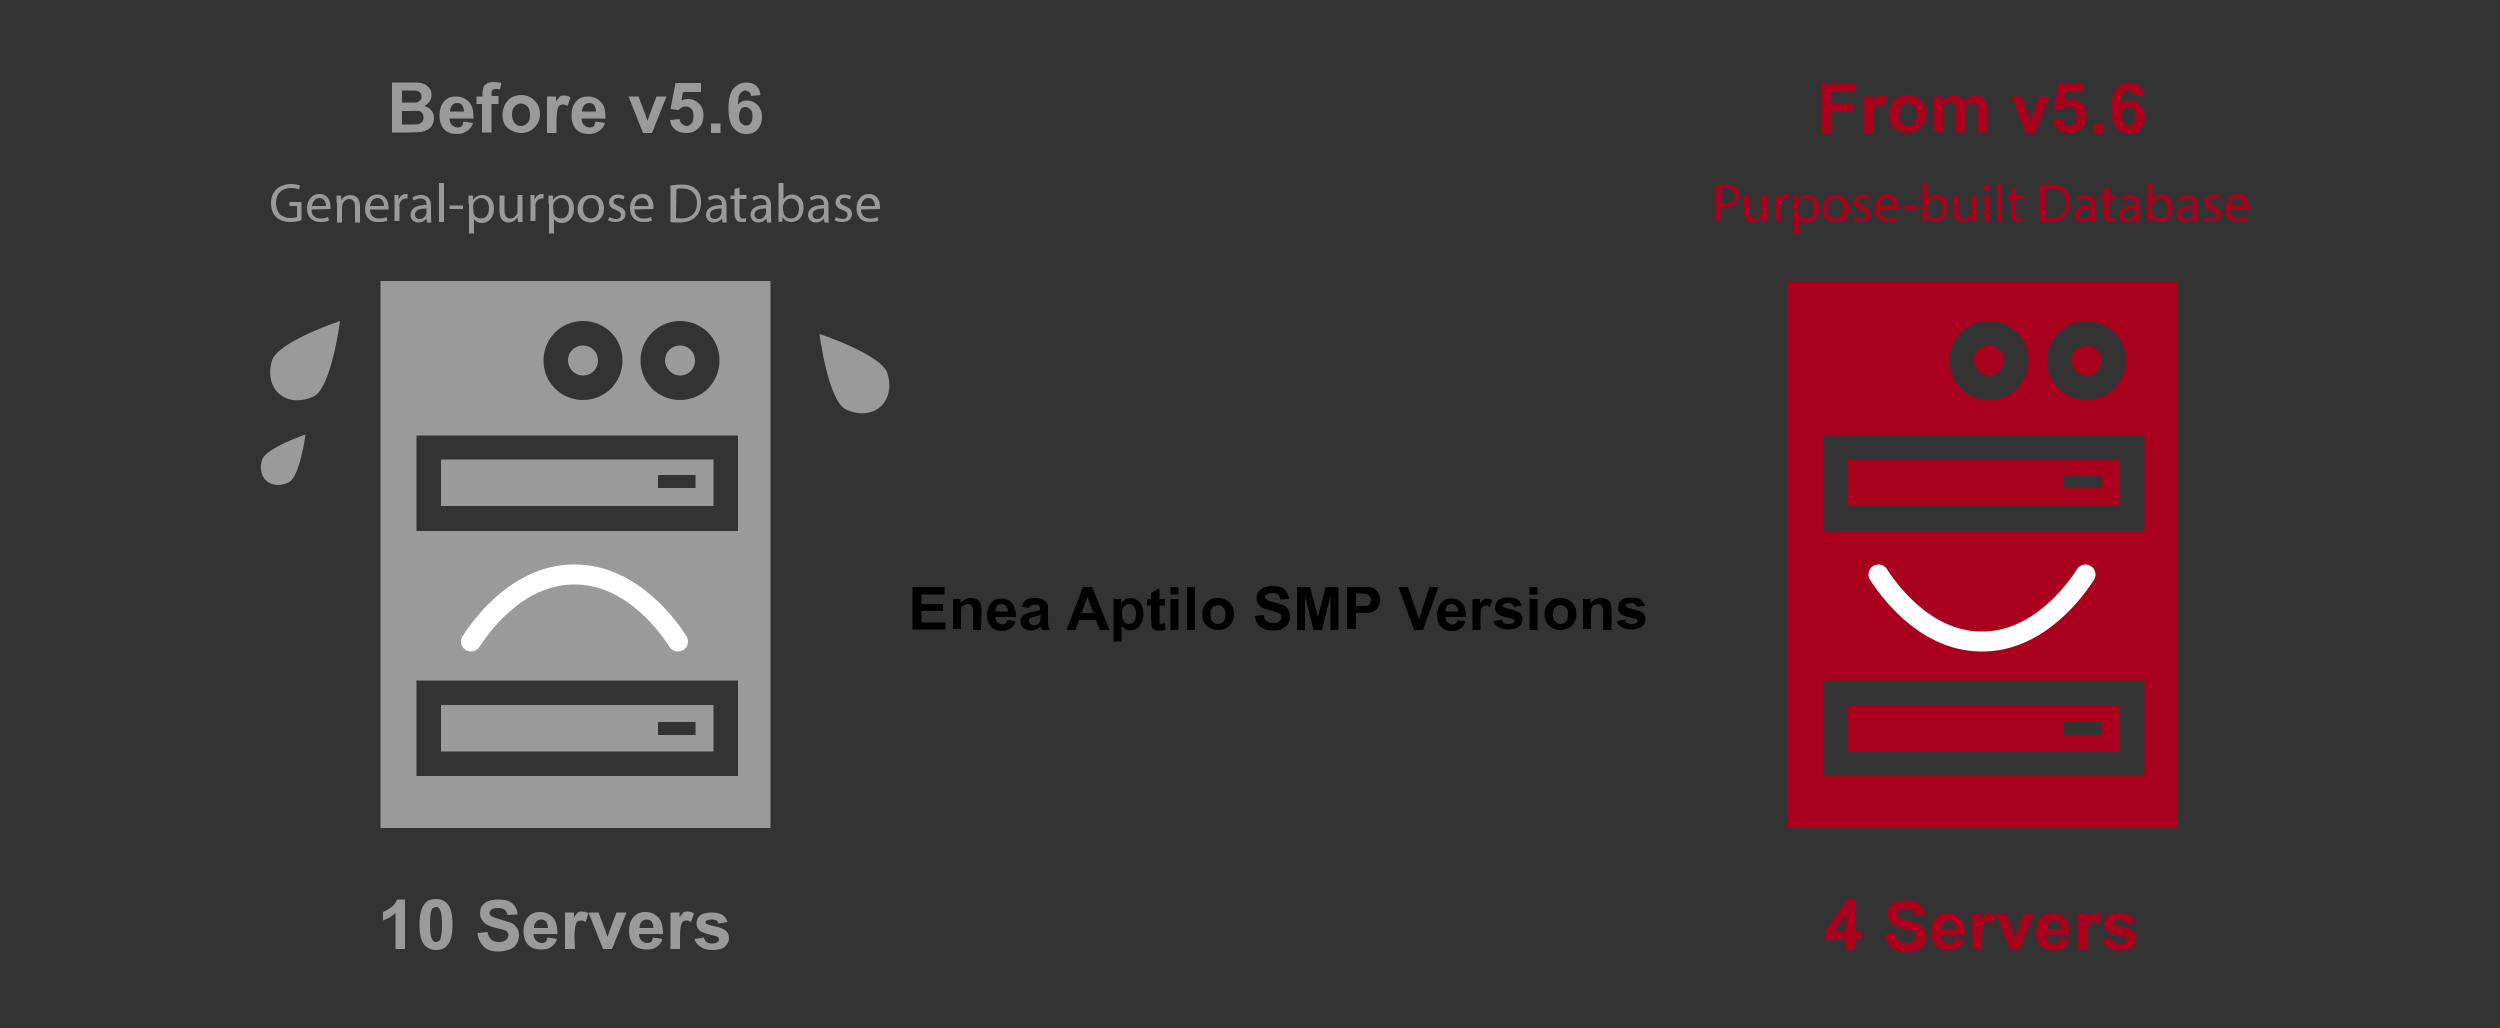 <?xml version="1.0" encoding="UTF-8"?>
<!-- Generator: Adobe Illustrator 27.6.1, SVG Export Plug-In . SVG Version: 6.00 Build 0)  -->
<svg xmlns="http://www.w3.org/2000/svg" xmlns:xlink="http://www.w3.org/1999/xlink" version="1.1" id="Layer_1" x="0px" y="0px" viewBox="0 0 500 205.6" style="enable-background:new 0 0 500 205.6;" xml:space="preserve">
<rect x="0" y="0" width="500" height="205.6" fill="#333333" stroke="none"/>
<style type="text/css">
	.st0{fill:#9B9A9A;}
	.st1{fill:#A9001E;}
	.st2{fill:none;stroke:#FFFFFF;stroke-width:4;stroke-linecap:round;stroke-miterlimit:10;}
</style>
<g>
	<path d="M182.5,126v-8.6h6.4v1.5h-4.6v1.9h4.3v1.4h-4.3v2.3h4.8v1.4h-6.6V126z"></path>
	<path d="M196.2,126h-1.6v-3.2c0-0.7,0-1.1-0.1-1.3s-0.2-0.4-0.3-0.5s-0.3-0.2-0.6-0.2s-0.5,0.1-0.8,0.2s-0.4,0.4-0.5,0.6   s-0.1,0.7-0.1,1.4v2.8h-1.6v-6h1.5v0.9c0.5-0.7,1.2-1.1,2.1-1.1c0.4,0,0.7,0.1,1,0.2s0.5,0.3,0.7,0.5s0.3,0.4,0.3,0.7   s0.1,0.6,0.1,1.1L196.2,126L196.2,126z"></path>
	<path d="M201.5,124l1.6,0.3c-0.2,0.6-0.5,1.1-1,1.4s-1,0.5-1.7,0.5c-1.1,0-1.9-0.4-2.4-1.1c-0.4-0.6-0.6-1.3-0.6-2.1   c0-1,0.3-1.8,0.8-2.4s1.2-0.9,2-0.9c0.9,0,1.7,0.3,2.2,0.9s0.8,1.5,0.8,2.8h-4.1c0,0.5,0.1,0.9,0.4,1.1s0.6,0.4,0.9,0.4   c0.3,0,0.5-0.1,0.7-0.2S201.4,124.3,201.5,124z M201.6,122.3c0-0.5-0.1-0.8-0.4-1.1s-0.5-0.4-0.9-0.4s-0.7,0.1-0.9,0.4   s-0.3,0.6-0.3,1.1H201.6z"></path>
	<path d="M205.8,121.6l-1.5-0.3c0.2-0.6,0.5-1,0.9-1.3s1-0.4,1.8-0.4c0.7,0,1.3,0.1,1.6,0.3s0.6,0.4,0.8,0.7s0.2,0.8,0.2,1.5v1.9   c0,0.5,0,1,0.1,1.2s0.2,0.5,0.3,0.8h-1.6c0-0.1-0.1-0.3-0.2-0.5c0-0.1,0-0.2-0.1-0.2c-0.3,0.3-0.6,0.5-0.9,0.6s-0.7,0.2-1,0.2   c-0.6,0-1.1-0.2-1.5-0.5s-0.6-0.8-0.6-1.3c0-0.4,0.1-0.7,0.3-0.9s0.4-0.5,0.7-0.6s0.7-0.3,1.3-0.4c0.8-0.1,1.3-0.3,1.6-0.4v-0.2   c0-0.3-0.1-0.5-0.2-0.7s-0.5-0.2-0.9-0.2c-0.3,0-0.5,0.1-0.7,0.2S205.9,121.4,205.8,121.6z M208,123c-0.2,0.1-0.5,0.2-1,0.3   s-0.8,0.2-0.9,0.3c-0.2,0.2-0.3,0.3-0.3,0.6c0,0.2,0.1,0.4,0.3,0.6s0.4,0.3,0.7,0.3s0.6-0.1,0.8-0.3c0.2-0.1,0.3-0.3,0.4-0.5   c0-0.1,0.1-0.4,0.1-0.8V123H208z"></path>
	<path d="M221.9,126H220l-0.8-2h-3.4l-0.7,2h-1.8l3.3-8.6h1.8L221.9,126z M218.7,122.6l-1.2-3.2l-1.2,3.2H218.7z"></path>
	<path d="M222.7,119.8h1.5v0.9c0.2-0.3,0.5-0.6,0.8-0.8s0.7-0.3,1.1-0.3c0.7,0,1.3,0.3,1.8,0.8s0.8,1.4,0.8,2.4s-0.3,1.8-0.8,2.4   s-1.1,0.9-1.8,0.9c-0.3,0-0.7-0.1-0.9-0.2s-0.6-0.4-0.9-0.7v3.1h-1.6L222.7,119.8L222.7,119.8z M224.4,122.8c0,0.7,0.1,1.2,0.4,1.5   s0.6,0.5,1,0.5s0.7-0.2,1-0.5s0.4-0.8,0.4-1.5s-0.1-1.1-0.4-1.5s-0.6-0.5-1-0.5s-0.7,0.2-1,0.5S224.4,122.1,224.4,122.8z"></path>
	<path d="M233,119.8v1.3h-1.1v2.5c0,0.5,0,0.8,0,0.9s0.1,0.2,0.1,0.2s0.2,0.1,0.3,0.1c0.2,0,0.4-0.1,0.7-0.2l0.1,1.3   c-0.4,0.2-0.8,0.2-1.3,0.2c-0.3,0-0.6,0-0.8-0.1s-0.4-0.2-0.5-0.4s-0.2-0.4-0.2-0.6c0-0.2-0.1-0.6-0.1-1.2v-2.7h-0.8v-1.3h0.8v-1.2   l1.7-1v2.2H233z"></path>
	<path d="M234.1,118.9v-1.5h1.6v1.5H234.1z M234.1,126v-6.2h1.6v6.2H234.1z"></path>
	<path d="M237.4,126v-8.6h1.6v8.6H237.4z"></path>
	<path d="M240.4,122.8c0-0.5,0.1-1.1,0.4-1.6s0.7-0.9,1.1-1.2s1-0.4,1.7-0.4c0.9,0,1.7,0.3,2.3,0.9s0.9,1.4,0.9,2.3   c0,0.9-0.3,1.7-0.9,2.3s-1.4,0.9-2.3,0.9c-0.6,0-1.1-0.1-1.6-0.4s-0.9-0.6-1.2-1.1S240.4,123.5,240.4,122.8z M242.1,122.9   c0,0.6,0.1,1.1,0.4,1.4s0.7,0.5,1.1,0.5s0.8-0.2,1.1-0.5s0.4-0.8,0.4-1.4c0-0.6-0.1-1.1-0.4-1.4s-0.7-0.5-1.1-0.5s-0.8,0.2-1.1,0.5   S242.1,122.2,242.1,122.9z"></path>
	<path d="M251,123.2l1.7-0.2c0.1,0.6,0.3,1,0.6,1.2s0.7,0.4,1.3,0.4s1-0.1,1.3-0.4s0.4-0.5,0.4-0.8c0-0.2-0.1-0.4-0.2-0.5   s-0.3-0.3-0.6-0.4c-0.2-0.1-0.7-0.2-1.4-0.4c-0.9-0.2-1.6-0.5-2-0.8c-0.5-0.5-0.8-1-0.8-1.7c0-0.4,0.1-0.8,0.4-1.2s0.6-0.7,1.1-0.9   s1-0.3,1.7-0.3c1.1,0,1.9,0.2,2.4,0.7s0.8,1.1,0.9,1.9l-1.7,0.1c-0.1-0.4-0.2-0.8-0.5-1s-0.6-0.3-1.1-0.3s-0.9,0.1-1.2,0.3   c-0.2,0.1-0.3,0.3-0.3,0.5s0.1,0.4,0.3,0.5c0.2,0.2,0.8,0.4,1.6,0.6s1.5,0.4,1.9,0.6s0.7,0.5,0.9,0.9s0.3,0.8,0.3,1.4   c0,0.5-0.1,1-0.4,1.4s-0.7,0.7-1.2,1s-1.1,0.3-1.9,0.3c-1.1,0-1.9-0.3-2.5-0.8S251.1,124.1,251,123.2z"></path>
	<path d="M259.4,126v-8.6h2.6l1.6,5.9l1.5-5.9h2.6v8.6h-1.6v-6.8l-1.7,6.8h-1.7l-1.7-6.8v6.8H259.4z"></path>
	<path d="M269.4,126v-8.6h2.8c1.1,0,1.7,0,2.1,0.1c0.5,0.1,0.9,0.4,1.2,0.8s0.5,1,0.5,1.7c0,0.5-0.1,1-0.3,1.3s-0.4,0.6-0.7,0.8   s-0.6,0.3-0.9,0.4c-0.4,0.1-1,0.1-1.8,0.1h-1.1v3.2h-1.8V126z M271.2,118.8v2.4h0.9c0.7,0,1.1,0,1.4-0.1s0.4-0.2,0.5-0.4   s0.2-0.4,0.2-0.7s-0.1-0.6-0.3-0.8s-0.4-0.3-0.7-0.4c-0.2,0-0.6-0.1-1.2-0.1h-0.8V118.8z"></path>
	<path d="M282.8,126l-3.1-8.6h1.9l2.2,6.4l2.1-6.4h1.8l-3.1,8.6H282.8z"></path>
	<path d="M291.5,124l1.6,0.3c-0.2,0.6-0.5,1.1-1,1.4s-1,0.5-1.7,0.5c-1.1,0-1.9-0.4-2.4-1.1c-0.4-0.6-0.6-1.3-0.6-2.1   c0-1,0.3-1.8,0.8-2.4s1.2-0.9,2-0.9c0.9,0,1.7,0.3,2.2,0.9s0.8,1.5,0.8,2.8h-4.1c0,0.5,0.1,0.9,0.4,1.1s0.6,0.4,0.9,0.4   s0.5-0.1,0.7-0.2S291.4,124.3,291.5,124z M291.6,122.3c0-0.5-0.1-0.8-0.4-1.1s-0.5-0.4-0.9-0.4s-0.7,0.1-0.9,0.4s-0.3,0.6-0.3,1.1   H291.6z"></path>
	<path d="M296.1,126h-1.6v-6.2h1.5v0.9c0.3-0.4,0.5-0.7,0.7-0.8s0.4-0.2,0.7-0.2c0.4,0,0.7,0.1,1.1,0.3l-0.5,1.4   c-0.3-0.2-0.5-0.3-0.8-0.3c-0.2,0-0.4,0.1-0.6,0.2s-0.3,0.4-0.4,0.7s-0.1,1-0.1,2.1L296.1,126L296.1,126z"></path>
	<path d="M298.7,124.2l1.7-0.3c0.1,0.3,0.2,0.6,0.4,0.7s0.5,0.2,0.9,0.2s0.7-0.1,1-0.2c0.1-0.1,0.2-0.3,0.2-0.4c0-0.1,0-0.2-0.1-0.3   s-0.3-0.2-0.6-0.2c-1.3-0.3-2.2-0.6-2.5-0.8c-0.5-0.3-0.7-0.8-0.7-1.4c0-0.5,0.2-1,0.6-1.4s1.1-0.6,2-0.6s1.5,0.1,1.9,0.4   s0.7,0.7,0.9,1.2l-1.6,0.3c-0.1-0.2-0.2-0.4-0.4-0.6s-0.5-0.2-0.8-0.2c-0.4,0-0.7,0.1-0.9,0.2c-0.1,0.1-0.2,0.2-0.2,0.3   s0.1,0.2,0.2,0.3s0.7,0.3,1.5,0.5s1.5,0.4,1.8,0.7s0.5,0.7,0.5,1.2c0,0.6-0.2,1.1-0.7,1.5s-1.2,0.6-2.1,0.6c-0.8,0-1.5-0.2-2-0.5   S298.8,124.8,298.7,124.2z"></path>
	<path d="M305.9,118.9v-1.5h1.6v1.5H305.9z M305.9,126v-6.2h1.6v6.2H305.9z"></path>
	<path d="M308.9,122.8c0-0.5,0.1-1.1,0.4-1.6s0.7-0.9,1.1-1.2s1-0.4,1.7-0.4c0.9,0,1.7,0.3,2.3,0.9s0.9,1.4,0.9,2.3   c0,0.9-0.3,1.7-0.9,2.3s-1.4,0.9-2.3,0.9c-0.6,0-1.1-0.1-1.6-0.4s-0.9-0.6-1.2-1.1S308.9,123.5,308.9,122.8z M310.6,122.9   c0,0.6,0.1,1.1,0.4,1.4s0.7,0.5,1.1,0.5s0.8-0.2,1.1-0.5s0.4-0.8,0.4-1.4c0-0.6-0.1-1.1-0.4-1.4s-0.7-0.5-1.1-0.5s-0.8,0.2-1.1,0.5   S310.6,122.2,310.6,122.9z"></path>
	<path d="M322.2,126h-1.6v-3.2c0-0.7,0-1.1-0.1-1.3s-0.2-0.4-0.3-0.5s-0.3-0.2-0.6-0.2c-0.3,0-0.5,0.1-0.8,0.2s-0.4,0.4-0.5,0.6   s-0.1,0.7-0.1,1.4v2.8h-1.6v-6h1.5v0.9c0.5-0.7,1.2-1.1,2.1-1.1c0.4,0,0.7,0.1,1,0.2s0.5,0.3,0.7,0.5s0.3,0.4,0.3,0.7   s0.1,0.6,0.1,1.1v3.9H322.2z"></path>
	<path d="M323.3,124.2l1.7-0.3c0.1,0.3,0.2,0.6,0.4,0.7s0.5,0.2,0.9,0.2s0.7-0.1,1-0.2c0.1-0.1,0.2-0.3,0.2-0.4c0-0.1,0-0.2-0.1-0.3   s-0.3-0.2-0.6-0.2c-1.3-0.3-2.2-0.6-2.5-0.8c-0.5-0.3-0.7-0.8-0.7-1.4c0-0.5,0.2-1,0.6-1.4s1.1-0.6,2-0.6s1.5,0.1,1.9,0.4   s0.7,0.7,0.9,1.2l-1.6,0.3c-0.1-0.2-0.2-0.4-0.4-0.6s-0.5-0.2-0.8-0.2c-0.4,0-0.7,0.1-0.9,0.2c-0.1,0.1-0.2,0.2-0.2,0.3   s0.1,0.2,0.2,0.3s0.7,0.3,1.5,0.5s1.5,0.4,1.8,0.7s0.5,0.7,0.5,1.2c0,0.6-0.2,1.1-0.7,1.5s-1.2,0.6-2.1,0.6c-0.8,0-1.5-0.2-2-0.5   S323.5,124.8,323.3,124.2z"></path>
</g>
<g>
	<g>
		<path class="st0" d="M116.6,75.1c1.7,0,3-1.3,3-3s-1.3-3-3-3s-3,1.3-3,3C113.6,73.7,114.9,75.1,116.6,75.1z"></path>
		<path class="st0" d="M136,75.1c1.7,0,3-1.3,3-3s-1.3-3-3-3s-3,1.3-3,3C133,73.7,134.4,75.1,136,75.1z"></path>
		<path class="st0" d="M76.1,56.2v109.4h78V56.2H76.1z M136,64.2c4.4,0,7.9,3.5,7.9,7.9S140.4,80,136,80s-7.9-3.5-7.9-7.9    S131.7,64.2,136,64.2z M116.6,64.2c4.4,0,7.9,3.5,7.9,7.9S121,80,116.6,80s-7.9-3.5-7.9-7.9S112.2,64.2,116.6,64.2z M83.3,87.1    h64.3v19.1H83.3V87.1z M83.3,155.2v-19.1h64.3v19.1H83.3z"></path>
		<path class="st0" d="M88.2,101.2h54.5v-9.3H88.2V101.2z M131.6,95h7.5v2.6h-7.5V95z"></path>
		<path class="st0" d="M88.2,150.3h54.5V141H88.2V150.3z M131.6,144.4h7.5v2.6h-7.5V144.4z"></path>
	</g>
	<g>
		<path class="st0" d="M78.4,16.5h4c0.8,0,1.4,0,1.8,0.1s0.7,0.2,1,0.4s0.6,0.5,0.8,0.8s0.3,0.7,0.3,1.2s-0.1,0.9-0.4,1.3    s-0.6,0.7-1,0.9c0.6,0.2,1.1,0.5,1.4,0.9s0.5,0.9,0.5,1.5c0,0.5-0.1,0.9-0.3,1.3s-0.5,0.8-0.9,1s-0.8,0.4-1.4,0.5    c-0.3,0-1.2,0.1-2.4,0.1h-3.4V16.5z M80.4,18.2v2.3h1.3c0.8,0,1.3,0,1.5,0c0.3,0,0.6-0.2,0.8-0.4s0.3-0.5,0.3-0.8    s-0.1-0.6-0.3-0.8s-0.4-0.3-0.8-0.4c-0.2,0-0.8,0-1.7,0h-1.1V18.2z M80.4,22.2v2.7h1.9c0.7,0,1.2,0,1.4-0.1    c0.3-0.1,0.5-0.2,0.7-0.4s0.3-0.5,0.3-0.9c0-0.3-0.1-0.6-0.2-0.8s-0.4-0.4-0.6-0.5s-0.9,0-1.9,0H80.4z"></path>
		<path class="st0" d="M92.7,24.3l1.9,0.3c-0.2,0.7-0.6,1.2-1.2,1.6s-1.2,0.6-2,0.6c-1.3,0-2.2-0.4-2.8-1.2    c-0.5-0.7-0.7-1.5-0.7-2.5c0-1.2,0.3-2.1,0.9-2.8s1.4-1,2.4-1c1.1,0,1.9,0.4,2.6,1.1s0.9,1.8,0.9,3.3h-4.8c0,0.6,0.2,1,0.5,1.3    s0.7,0.5,1.1,0.5c0.3,0,0.6-0.1,0.8-0.2S92.6,24.6,92.7,24.3z M92.8,22.3c0-0.6-0.2-1-0.4-1.3s-0.6-0.4-1-0.4s-0.8,0.2-1,0.5    S90,21.8,90,22.3C90,22.3,92.8,22.3,92.8,22.3z"></path>
		<path class="st0" d="M95.4,19.3h1.1v-0.5c0-0.6,0.1-1.1,0.2-1.4s0.4-0.5,0.7-0.7s0.8-0.3,1.3-0.3s1.1,0.1,1.6,0.2l-0.3,1.3    c-0.3-0.1-0.6-0.1-0.9-0.1s-0.5,0.1-0.6,0.2s-0.2,0.4-0.2,0.7v0.5h1.4v1.6h-1.4v5.7h-1.9v-5.7h-1.1v-1.5H95.4z"></path>
		<path class="st0" d="M100.5,22.8c0-0.6,0.2-1.3,0.5-1.9s0.8-1.1,1.3-1.4s1.2-0.5,1.9-0.5c1.1,0,2,0.4,2.7,1.1s1.1,1.6,1.1,2.7    s-0.4,2-1.1,2.7s-1.6,1.1-2.7,1.1c-0.7,0-1.3-0.2-1.9-0.5s-1.1-0.7-1.4-1.3S100.5,23.7,100.5,22.8z M102.4,22.9    c0,0.7,0.2,1.3,0.5,1.7s0.8,0.6,1.3,0.6s0.9-0.2,1.3-0.6s0.5-0.9,0.5-1.7c0-0.7-0.2-1.3-0.5-1.6s-0.8-0.6-1.3-0.6    s-0.9,0.2-1.3,0.6S102.4,22.2,102.4,22.9z"></path>
		<path class="st0" d="M111.3,26.6h-1.9v-7.3h1.8v1c0.3-0.5,0.6-0.8,0.8-1s0.5-0.2,0.8-0.2c0.4,0,0.9,0.1,1.3,0.4l-0.6,1.7    c-0.3-0.2-0.6-0.3-0.9-0.3s-0.5,0.1-0.7,0.2s-0.3,0.4-0.4,0.8s-0.2,1.2-0.2,2.4L111.3,26.6L111.3,26.6z"></path>
		<path class="st0" d="M119.1,24.3l1.9,0.3c-0.2,0.7-0.6,1.2-1.2,1.6s-1.2,0.6-2,0.6c-1.3,0-2.2-0.4-2.8-1.2    c-0.5-0.7-0.7-1.5-0.7-2.5c0-1.2,0.3-2.1,0.9-2.8s1.4-1,2.4-1c1.1,0,1.9,0.4,2.6,1.1s0.9,1.8,0.9,3.3h-4.8c0,0.6,0.2,1,0.5,1.3    s0.7,0.5,1.1,0.5c0.3,0,0.6-0.1,0.8-0.2S119,24.6,119.1,24.3z M119.2,22.3c0-0.6-0.2-1-0.4-1.3s-0.6-0.4-1-0.4s-0.8,0.2-1,0.5    s-0.4,0.7-0.4,1.2C116.4,22.3,119.2,22.3,119.2,22.3z"></path>
		<path class="st0" d="M128.6,26.6l-2.9-7.3h2l1.4,3.7l0.4,1.2c0.1-0.3,0.2-0.5,0.2-0.6c0.1-0.2,0.1-0.4,0.2-0.6l1.4-3.7h2l-2.9,7.3    H128.6z"></path>
		<path class="st0" d="M134,24l1.9-0.2c0.1,0.4,0.2,0.8,0.5,1s0.6,0.4,0.9,0.4c0.4,0,0.7-0.2,1-0.5s0.4-0.8,0.4-1.5    c0-0.6-0.1-1.1-0.4-1.4s-0.6-0.5-1.1-0.5c-0.6,0-1,0.2-1.5,0.7l-1.6-0.2l1-5.2h5.1v1.8h-3.6l-0.3,1.7c0.4-0.2,0.9-0.3,1.3-0.3    c0.9,0,1.6,0.3,2.2,0.9s0.9,1.4,0.9,2.4c0,0.8-0.2,1.6-0.7,2.2c-0.7,0.9-1.6,1.3-2.7,1.3c-0.9,0-1.7-0.2-2.3-0.7    S134.1,24.8,134,24z"></path>
		<path class="st0" d="M142.2,26.6v-1.9h1.9v1.9H142.2z"></path>
		<path class="st0" d="M152.1,19l-1.9,0.2c0-0.4-0.2-0.7-0.4-0.8s-0.4-0.3-0.7-0.3c-0.4,0-0.7,0.2-1,0.5s-0.5,1.1-0.5,2.3    c0.5-0.6,1.1-0.8,1.8-0.8c0.8,0,1.5,0.3,2.1,0.9s0.9,1.4,0.9,2.4s-0.3,1.8-0.9,2.5s-1.4,0.9-2.3,0.9c-1,0-1.8-0.4-2.5-1.2    s-1-2.1-1-3.9s0.3-3.2,1-4s1.6-1.2,2.6-1.2c0.8,0,1.4,0.2,1.9,0.6S152,18.2,152.1,19z M147.8,23.2c0,0.6,0.1,1.1,0.4,1.4    s0.6,0.5,1,0.5s0.7-0.1,0.9-0.4s0.4-0.7,0.4-1.4c0-0.7-0.1-1.1-0.4-1.4s-0.6-0.5-1-0.5s-0.7,0.1-0.9,0.4S147.8,22.6,147.8,23.2z"></path>
	</g>
	<g>
		<path class="st0" d="M60.3,44c-0.4,0.2-1.3,0.4-2.3,0.4c-1.1,0-2-0.3-2.8-1c-0.6-0.6-1-1.6-1-2.8c0-2.2,1.5-3.8,4-3.8    c0.9,0,1.5,0.2,1.8,0.3l-0.2,0.8c-0.4-0.2-0.9-0.3-1.6-0.3c-1.8,0-3,1.1-3,3s1.1,3,2.9,3c0.6,0,1.1-0.1,1.3-0.2v-2.2h-1.5v-0.8    h2.4C60.3,40.4,60.3,44,60.3,44z"></path>
		<path class="st0" d="M62.3,41.9c0,1.3,0.9,1.8,1.8,1.8c0.7,0,1.1-0.1,1.5-0.3l0.2,0.7c-0.3,0.2-0.9,0.3-1.8,0.3    c-1.6,0-2.6-1.1-2.6-2.7s0.9-2.9,2.5-2.9c1.7,0,2.2,1.5,2.2,2.5c0,0.2,0,0.4,0,0.5L62.3,41.9L62.3,41.9z M65.2,41.2    c0-0.6-0.3-1.6-1.3-1.6c-1,0-1.4,0.9-1.5,1.6H65.2z"></path>
		<path class="st0" d="M67.3,40.5c0-0.5,0-1,0-1.4h0.9l0.1,0.9l0,0c0.3-0.5,0.9-1,1.8-1c0.7,0,1.9,0.4,1.9,2.3v3.2h-1v-3.1    c0-0.9-0.3-1.6-1.2-1.6c-0.6,0-1.1,0.5-1.3,1c0,0.1-0.1,0.3-0.1,0.5v3.2h-1v-4H67.3z"></path>
		<path class="st0" d="M74,41.9c0,1.3,0.9,1.8,1.8,1.8c0.7,0,1.1-0.1,1.5-0.3l0.2,0.7c-0.3,0.2-0.9,0.3-1.8,0.3    c-1.7,0.1-2.7-1-2.7-2.6s0.9-2.9,2.5-2.9c1.7,0,2.2,1.5,2.2,2.5c0,0.2,0,0.4,0,0.5H74z M76.8,41.2c0-0.6-0.3-1.6-1.3-1.6    s-1.4,0.9-1.5,1.6H76.8z"></path>
		<path class="st0" d="M78.9,40.7c0-0.6,0-1.2,0-1.7h0.8v1l0,0c0.2-0.7,0.8-1.2,1.5-1.2c0.1,0,0.2,0,0.3,0v0.9c-0.1,0-0.2,0-0.3,0    c-0.7,0-1.2,0.5-1.3,1.2c0,0.1,0,0.3,0,0.5v2.8h-1V40.7z"></path>
		<path class="st0" d="M85.4,44.4l-0.1-0.7l0,0c-0.3,0.4-0.9,0.8-1.6,0.8c-1.1,0-1.6-0.8-1.6-1.5c0-1.3,1.1-2,3.2-2v-0.1    c0-0.4-0.1-1.2-1.2-1.2c-0.5,0-1,0.2-1.4,0.4l-0.2-0.6c0.4-0.3,1.1-0.5,1.7-0.5c1.6,0,2,1.1,2,2.2v2c0,0.5,0,0.9,0.1,1.3h-0.9    V44.4z M85.3,41.7c-1.1,0-2.3,0.2-2.3,1.2c0,0.6,0.4,0.9,0.9,0.9c0.7,0,1.1-0.4,1.3-0.9c0-0.1,0.1-0.2,0.1-0.3V41.7z"></path>
		<path class="st0" d="M87.8,36.6h1v7.8h-1V36.6z"></path>
		<path class="st0" d="M92.6,41v0.8h-2.7v-0.7h2.7V41z"></path>
		<path class="st0" d="M93.7,40.8c0-0.7,0-1.2,0-1.7h0.9V40l0,0c0.4-0.6,1-1,1.9-1c1.3,0,2.3,1.1,2.3,2.7c0,1.9-1.2,2.9-2.4,2.9    c-0.7,0-1.3-0.3-1.6-0.8l0,0v2.9h-1v-5.9H93.7z M94.7,42.2c0,0.1,0,0.3,0,0.4c0.2,0.7,0.8,1.1,1.5,1.1c1,0,1.6-0.8,1.6-2.1    c0-1.1-0.6-2-1.6-2c-0.7,0-1.3,0.5-1.5,1.2c0,0.1-0.1,0.3-0.1,0.4L94.7,42.2L94.7,42.2z"></path>
		<path class="st0" d="M104.5,42.9c0,0.5,0,1,0,1.5h-0.9l-0.1-0.9l0,0c-0.3,0.4-0.8,1-1.8,1c-0.8,0-1.8-0.5-1.8-2.3v-3.1h1V42    c0,1,0.3,1.7,1.2,1.7c0.6,0,1.1-0.5,1.3-0.9c0.1-0.1,0.1-0.3,0.1-0.5V39h1C104.5,39,104.5,42.9,104.5,42.9z"></path>
		<path class="st0" d="M106.1,40.7c0-0.6,0-1.2,0-1.7h0.8v1l0,0c0.2-0.7,0.8-1.2,1.5-1.2c0.1,0,0.2,0,0.3,0v0.9c-0.1,0-0.2,0-0.3,0    c-0.7,0-1.2,0.5-1.3,1.2c0,0.1,0,0.3,0,0.5v2.8h-1V40.7z"></path>
		<path class="st0" d="M109.7,40.8c0-0.7,0-1.2,0-1.7h0.9V40l0,0c0.4-0.6,1-1,1.9-1c1.3,0,2.3,1.1,2.3,2.7c0,1.9-1.2,2.9-2.4,2.9    c-0.7,0-1.3-0.3-1.6-0.8l0,0v2.9h-1v-5.9H109.7z M110.7,42.2c0,0.1,0,0.3,0,0.4c0.2,0.7,0.8,1.1,1.5,1.1c1,0,1.6-0.8,1.6-2.1    c0-1.1-0.6-2-1.6-2c-0.7,0-1.3,0.5-1.5,1.2c0,0.1-0.1,0.3-0.1,0.4L110.7,42.2L110.7,42.2z"></path>
		<path class="st0" d="M120.8,41.7c0,2-1.4,2.8-2.7,2.8c-1.4,0-2.6-1.1-2.6-2.7c0-1.8,1.2-2.8,2.6-2.8    C119.7,38.9,120.8,40,120.8,41.7z M116.6,41.7c0,1.2,0.7,2,1.6,2s1.6-0.9,1.6-2.1c0-0.9-0.5-2-1.6-2    C117.1,39.7,116.6,40.7,116.6,41.7z"></path>
		<path class="st0" d="M121.9,43.4c0.3,0.2,0.8,0.4,1.3,0.4c0.7,0,1-0.4,1-0.8c0-0.5-0.3-0.7-1-1c-1-0.3-1.4-0.9-1.4-1.5    c0-0.9,0.7-1.6,1.8-1.6c0.5,0,1,0.2,1.3,0.3l-0.2,0.7c-0.2-0.1-0.6-0.3-1.1-0.3c-0.6,0-0.9,0.3-0.9,0.7c0,0.4,0.3,0.6,1,0.9    c0.9,0.4,1.4,0.8,1.4,1.6c0,0.9-0.7,1.6-2,1.6c-0.6,0-1.1-0.1-1.5-0.4L121.9,43.4z"></path>
		<path class="st0" d="M126.9,41.9c0,1.3,0.9,1.8,1.8,1.8c0.7,0,1.1-0.1,1.5-0.3l0.2,0.7c-0.3,0.2-0.9,0.3-1.8,0.3    c-1.6,0-2.6-1.1-2.6-2.7s0.9-2.9,2.5-2.9c1.7,0,2.2,1.5,2.2,2.5c0,0.2,0,0.4,0,0.5L126.9,41.9L126.9,41.9z M129.7,41.2    c0-0.6-0.3-1.6-1.3-1.6s-1.4,0.9-1.5,1.6H129.7z"></path>
		<path class="st0" d="M134.2,37.1c0.6-0.1,1.3-0.2,2-0.2c1.4,0,2.4,0.3,3,0.9c0.7,0.6,1,1.5,1,2.7s-0.4,2.2-1.1,2.9    c-0.7,0.7-1.8,1.1-3.3,1.1c-0.7,0-1.3,0-1.7-0.1v-7.3H134.2z M135.2,43.6c0.2,0,0.6,0.1,1,0.1c2,0,3.2-1.1,3.2-3.1    c0-1.7-1-2.9-3-2.9c-0.5,0-0.9,0-1.1,0.1L135.2,43.6L135.2,43.6z"></path>
		<path class="st0" d="M144.5,44.4l-0.1-0.7l0,0c-0.3,0.4-0.9,0.8-1.6,0.8c-1.1,0-1.6-0.8-1.6-1.5c0-1.3,1.1-2,3.2-2v-0.1    c0-0.4-0.1-1.2-1.2-1.2c-0.5,0-1,0.2-1.4,0.4l-0.2-0.6c0.4-0.3,1.1-0.5,1.7-0.5c1.6,0,2,1.1,2,2.2v2c0,0.5,0,0.9,0.1,1.3h-0.9    V44.4z M144.3,41.7c-1.1,0-2.3,0.2-2.3,1.2c0,0.6,0.4,0.9,0.9,0.9c0.7,0,1.1-0.4,1.3-0.9c0-0.1,0.1-0.2,0.1-0.3V41.7z"></path>
		<path class="st0" d="M147.9,37.5V39h1.4v0.8h-1.4v2.9c0,0.7,0.2,1,0.7,1c0.3,0,0.4,0,0.6-0.1v0.7c-0.2,0.1-0.5,0.1-0.9,0.1    c-0.5,0-0.8-0.1-1-0.4c-0.3-0.3-0.4-0.8-0.4-1.4v-2.8h-0.8v-0.7h0.8v-1.3L147.9,37.5z"></path>
		<path class="st0" d="M153.4,44.4l-0.1-0.7l0,0c-0.3,0.4-0.9,0.8-1.6,0.8c-1.1,0-1.6-0.8-1.6-1.5c0-1.3,1.1-2,3.2-2v-0.1    c0-0.4-0.1-1.2-1.2-1.2c-0.5,0-1,0.2-1.4,0.4l-0.2-0.6c0.4-0.3,1.1-0.5,1.7-0.5c1.6,0,2,1.1,2,2.2v2c0,0.5,0,0.9,0.1,1.3h-0.9    V44.4z M153.2,41.7c-1.1,0-2.3,0.2-2.3,1.2c0,0.6,0.4,0.9,0.9,0.9c0.7,0,1.1-0.4,1.3-0.9c0-0.1,0.1-0.2,0.1-0.3V41.7z"></path>
		<path class="st0" d="M155.7,44.4c0-0.4,0-0.9,0-1.4v-6.4h1v3.3l0,0c0.3-0.6,1-1,1.8-1c1.3,0,2.3,1.1,2.2,2.7    c0,1.9-1.2,2.8-2.4,2.8c-0.8,0-1.4-0.3-1.8-1l0,0v0.9L155.7,44.4L155.7,44.4z M156.7,42.2c0,0.1,0,0.2,0,0.4    c0.2,0.7,0.7,1.1,1.5,1.1c1,0,1.6-0.8,1.6-2c0-1.1-0.6-2-1.6-2c-0.7,0-1.3,0.5-1.5,1.2c0,0.1-0.1,0.2-0.1,0.4v0.9H156.7z"></path>
		<path class="st0" d="M164.9,44.4l-0.1-0.7l0,0c-0.3,0.4-0.9,0.8-1.6,0.8c-1.1,0-1.6-0.8-1.6-1.5c0-1.3,1.1-2,3.2-2v-0.1    c0-0.4-0.1-1.2-1.2-1.2c-0.5,0-1,0.2-1.4,0.4l-0.2-0.6c0.4-0.3,1.1-0.5,1.7-0.5c1.6,0,2,1.1,2,2.2v2c0,0.5,0,0.9,0.1,1.3h-0.9    V44.4z M164.8,41.7c-1.1,0-2.3,0.2-2.3,1.2c0,0.6,0.4,0.9,0.9,0.9c0.7,0,1.1-0.4,1.3-0.9c0-0.1,0.1-0.2,0.1-0.3V41.7z"></path>
		<path class="st0" d="M167.2,43.4c0.3,0.2,0.8,0.4,1.3,0.4c0.7,0,1-0.4,1-0.8c0-0.5-0.3-0.7-1-1c-1-0.3-1.4-0.9-1.4-1.5    c0-0.9,0.7-1.6,1.8-1.6c0.5,0,1,0.2,1.3,0.3l-0.2,0.7c-0.2-0.1-0.6-0.3-1.1-0.3c-0.6,0-0.9,0.3-0.9,0.7c0,0.4,0.3,0.6,1,0.9    c0.9,0.4,1.4,0.8,1.4,1.6c0,0.9-0.7,1.6-2,1.6c-0.6,0-1.1-0.1-1.5-0.4L167.2,43.4z"></path>
		<path class="st0" d="M172.2,41.9c0,1.3,0.9,1.8,1.8,1.8c0.7,0,1.1-0.1,1.5-0.3l0.2,0.7c-0.3,0.2-0.9,0.3-1.8,0.3    c-1.6,0-2.6-1.1-2.6-2.7s0.9-2.9,2.5-2.9c1.7,0,2.2,1.5,2.2,2.5c0,0.2,0,0.4,0,0.5L172.2,41.9L172.2,41.9z M175,41.2    c0-0.6-0.3-1.6-1.3-1.6s-1.4,0.9-1.5,1.6H175z"></path>
	</g>
	<g>
		<path class="st0" d="M81,189.8h-1.9v-7.2c-0.7,0.7-1.5,1.1-2.5,1.5v-1.7c0.5-0.2,1-0.5,1.6-0.9s1-1,1.2-1.6H81V189.8z"></path>
		<path class="st0" d="M87.2,179.8c1,0,1.7,0.3,2.3,1c0.7,0.8,1,2.2,1,4.1c0,1.9-0.3,3.3-1,4.1c-0.5,0.7-1.3,1-2.3,1    s-1.8-0.4-2.4-1.1c-0.6-0.8-0.9-2.1-0.9-4s0.3-3.2,1-4.1C85.4,180.1,86.2,179.8,87.2,179.8z M87.2,181.4c-0.2,0-0.4,0.1-0.6,0.2    c-0.2,0.1-0.3,0.4-0.4,0.8c-0.1,0.5-0.2,1.3-0.2,2.5s0.1,2,0.2,2.4s0.3,0.7,0.4,0.9c0.2,0.1,0.4,0.2,0.6,0.2s0.4-0.1,0.6-0.2    c0.2-0.1,0.3-0.4,0.4-0.8c0.1-0.5,0.2-1.3,0.2-2.5s-0.1-2-0.2-2.4s-0.3-0.7-0.4-0.9C87.6,181.4,87.4,181.4,87.2,181.4z"></path>
		<path class="st0" d="M95.5,186.6l2-0.2c0.1,0.7,0.4,1.1,0.7,1.5c0.4,0.3,0.9,0.5,1.5,0.5c0.7,0,1.1-0.1,1.5-0.4    c0.3-0.3,0.5-0.6,0.5-1c0-0.2-0.1-0.4-0.2-0.6c-0.1-0.2-0.4-0.3-0.7-0.4c-0.2-0.1-0.8-0.2-1.6-0.4c-1.1-0.3-1.8-0.6-2.3-1    c-0.6-0.6-0.9-1.2-0.9-2c0-0.5,0.1-1,0.4-1.4s0.7-0.8,1.3-1s1.2-0.3,2-0.3c1.3,0,2.2,0.3,2.8,0.8c0.6,0.6,1,1.3,1,2.2l-2,0.1    c-0.1-0.5-0.3-0.9-0.6-1.1s-0.7-0.3-1.3-0.3c-0.6,0-1,0.1-1.4,0.4c-0.2,0.2-0.3,0.4-0.3,0.6c0,0.2,0.1,0.4,0.3,0.6    c0.3,0.2,0.9,0.4,1.9,0.7s1.7,0.5,2.2,0.7s0.8,0.6,1.1,1s0.4,1,0.4,1.6s-0.2,1.1-0.5,1.6s-0.8,0.9-1.4,1.1    c-0.6,0.2-1.3,0.4-2.2,0.4c-1.3,0-2.2-0.3-2.9-0.9C96,188.5,95.6,187.7,95.5,186.6z"></path>
		<path class="st0" d="M109.5,187.5l1.9,0.3c-0.2,0.7-0.6,1.2-1.2,1.6c-0.5,0.4-1.2,0.5-2,0.5c-1.3,0-2.2-0.4-2.8-1.2    c-0.5-0.7-0.7-1.5-0.7-2.5c0-1.2,0.3-2.1,0.9-2.8s1.4-1,2.4-1c1.1,0,1.9,0.4,2.6,1.1c0.6,0.7,0.9,1.8,0.9,3.3h-4.8    c0,0.6,0.2,1,0.5,1.3s0.7,0.5,1.1,0.5c0.3,0,0.6-0.1,0.8-0.2S109.4,187.9,109.5,187.5z M109.6,185.6c0-0.6-0.2-1-0.4-1.3    c-0.3-0.3-0.6-0.4-1-0.4s-0.8,0.2-1,0.5c-0.3,0.3-0.4,0.7-0.4,1.2H109.6z"></path>
		<path class="st0" d="M115,189.8h-2v-7.3h1.8v1c0.3-0.5,0.6-0.8,0.8-1c0.2-0.2,0.5-0.2,0.8-0.2c0.4,0,0.9,0.1,1.3,0.4l-0.6,1.7    c-0.3-0.2-0.6-0.3-0.9-0.3s-0.5,0.1-0.7,0.2c-0.2,0.1-0.3,0.4-0.4,0.8c-0.1,0.4-0.2,1.2-0.2,2.4L115,189.8L115,189.8z"></path>
		<path class="st0" d="M120.6,189.8l-2.9-7.3h2l1.4,3.7l0.4,1.2c0.1-0.3,0.2-0.5,0.2-0.6c0.1-0.2,0.1-0.4,0.2-0.6l1.4-3.7h2    l-2.9,7.3L120.6,189.8L120.6,189.8z"></path>
		<path class="st0" d="M130.6,187.5l1.9,0.3c-0.2,0.7-0.6,1.2-1.2,1.6c-0.5,0.4-1.2,0.5-2,0.5c-1.3,0-2.2-0.4-2.8-1.2    c-0.5-0.7-0.7-1.5-0.7-2.5c0-1.2,0.3-2.1,0.9-2.8s1.4-1,2.4-1c1.1,0,1.9,0.4,2.6,1.1c0.6,0.7,0.9,1.8,0.9,3.3h-4.8    c0,0.6,0.2,1,0.5,1.3s0.7,0.5,1.1,0.5c0.3,0,0.6-0.1,0.8-0.2S130.5,187.9,130.6,187.5z M130.7,185.6c0-0.6-0.2-1-0.4-1.3    c-0.3-0.3-0.6-0.4-1-0.4s-0.8,0.2-1,0.5c-0.3,0.3-0.4,0.7-0.4,1.2H130.7z"></path>
		<path class="st0" d="M136,189.8h-1.9v-7.3h1.8v1c0.3-0.5,0.6-0.8,0.8-1s0.5-0.2,0.8-0.2c0.4,0,0.9,0.1,1.3,0.4l-0.6,1.7    c-0.3-0.2-0.6-0.3-0.9-0.3c-0.3,0-0.5,0.1-0.7,0.2c-0.2,0.1-0.3,0.4-0.4,0.8c-0.1,0.4-0.2,1.2-0.2,2.4L136,189.8L136,189.8z"></path>
		<path class="st0" d="M138.9,187.8l1.9-0.3c0.1,0.4,0.2,0.7,0.5,0.9s0.6,0.3,1.1,0.3s0.9-0.1,1.1-0.3c0.2-0.1,0.3-0.3,0.3-0.5    c0-0.1,0-0.3-0.1-0.4c-0.1-0.1-0.3-0.2-0.6-0.3c-1.5-0.3-2.5-0.7-2.9-0.9c-0.6-0.4-0.9-0.9-0.9-1.6c0-0.6,0.2-1.2,0.7-1.6    c0.5-0.4,1.3-0.6,2.3-0.6s1.7,0.2,2.2,0.5s0.8,0.8,1,1.4l-1.8,0.3c-0.1-0.3-0.2-0.5-0.4-0.6s-0.5-0.2-0.9-0.2    c-0.5,0-0.9,0.1-1.1,0.2c-0.1,0.1-0.2,0.2-0.2,0.4c0,0.1,0.1,0.3,0.2,0.3c0.2,0.1,0.8,0.3,1.8,0.5s1.7,0.5,2.1,0.9    c0.4,0.3,0.6,0.8,0.6,1.4c0,0.7-0.3,1.2-0.8,1.7s-1.4,0.7-2.5,0.7c-1,0-1.8-0.2-2.3-0.6C139.5,189,139.1,188.5,138.9,187.8z"></path>
	</g>
</g>
<g>
	<g>
		<path class="st1" d="M397.8,75.1c1.7,0,3-1.3,3-3s-1.3-3-3-3s-3,1.3-3,3C394.8,73.7,396.2,75.1,397.8,75.1z"></path>
		<path class="st1" d="M417.3,75.1c1.7,0,3-1.3,3-3s-1.3-3-3-3s-3,1.3-3,3C414.3,73.7,415.6,75.1,417.3,75.1z"></path>
		<path class="st1" d="M357.4,56.2v109.4h78V56.2H357.4z M417.3,64.2c4.4,0,7.9,3.5,7.9,7.9s-3.5,7.9-7.9,7.9s-7.9-3.5-7.9-7.9    S412.9,64.2,417.3,64.2z M397.8,64.2c4.4,0,7.9,3.5,7.9,7.9s-3.5,7.9-7.9,7.9s-7.9-3.5-7.9-7.9S393.5,64.2,397.8,64.2z     M364.6,87.1h64.3v19.1h-64.3L364.6,87.1L364.6,87.1z M364.6,155.2v-19.1h64.3v19.1H364.6z"></path>
		<path class="st1" d="M369.5,101.2H424v-9.3h-54.5V101.2z M412.8,95h7.5v2.6h-7.5V95z"></path>
		<path class="st1" d="M369.5,150.3H424V141h-54.5V150.3z M412.8,144.4h7.5v2.6h-7.5V144.4z"></path>
	</g>
	<g>
		<path class="st1" d="M364.3,26.6v-10h6.9v1.7h-4.8v2.4h4.2v1.7h-4.2v4.3L364.3,26.6L364.3,26.6z"></path>
		<path class="st1" d="M374.7,26.6h-1.9v-7.3h1.8v1c0.3-0.5,0.6-0.8,0.8-1c0.2-0.2,0.5-0.2,0.8-0.2c0.4,0,0.9,0.1,1.3,0.4l-0.6,1.7    c-0.3-0.2-0.6-0.3-0.9-0.3s-0.5,0.1-0.7,0.2s-0.3,0.4-0.4,0.8s-0.2,1.2-0.2,2.4L374.7,26.6L374.7,26.6z"></path>
		<path class="st1" d="M377.8,22.8c0-0.6,0.2-1.3,0.5-1.9s0.8-1.1,1.3-1.4c0.6-0.3,1.2-0.5,1.9-0.5c1.1,0,2,0.4,2.7,1.1    s1.1,1.6,1.1,2.7s-0.4,2-1.1,2.7s-1.6,1.1-2.7,1.1c-0.7,0-1.3-0.2-1.9-0.5s-1.1-0.7-1.4-1.3S377.8,23.7,377.8,22.8z M379.8,22.9    c0,0.7,0.2,1.3,0.5,1.7s0.8,0.6,1.3,0.6s0.9-0.2,1.3-0.6c0.3-0.4,0.5-0.9,0.5-1.7c0-0.7-0.2-1.3-0.5-1.6c-0.3-0.4-0.8-0.6-1.3-0.6    s-0.9,0.2-1.3,0.6S379.8,22.2,379.8,22.9z"></path>
		<path class="st1" d="M386.7,19.3h1.8v1c0.6-0.8,1.4-1.2,2.3-1.2c0.5,0,0.9,0.1,1.2,0.3s0.6,0.5,0.8,0.9c0.3-0.4,0.7-0.7,1-0.9    s0.8-0.3,1.2-0.3c0.5,0,1,0.1,1.4,0.3s0.6,0.5,0.8,1c0.1,0.3,0.2,0.8,0.2,1.5v4.6h-1.9v-4.1c0-0.7-0.1-1.2-0.2-1.4    c-0.2-0.3-0.5-0.4-0.8-0.4s-0.5,0.1-0.8,0.2c-0.2,0.2-0.4,0.4-0.5,0.7c-0.1,0.3-0.2,0.8-0.2,1.5v3.5h-1.9v-4c0-0.7,0-1.2-0.1-1.4    s-0.2-0.4-0.3-0.5s-0.3-0.2-0.6-0.2c-0.3,0-0.6,0.1-0.8,0.2c-0.2,0.2-0.4,0.4-0.5,0.7s-0.2,0.8-0.2,1.5v3.5h-1.9V19.3z"></path>
		<path class="st1" d="M405.2,26.6l-2.9-7.3h2l1.4,3.7l0.4,1.2c0.1-0.3,0.2-0.5,0.2-0.6c0.1-0.2,0.1-0.4,0.2-0.6l1.4-3.7h2l-2.9,7.3    H405.2z"></path>
		<path class="st1" d="M410.6,24l1.9-0.2c0.1,0.4,0.2,0.8,0.5,1c0.3,0.3,0.6,0.4,0.9,0.4c0.4,0,0.7-0.2,1-0.5s0.4-0.8,0.4-1.5    c0-0.6-0.1-1.1-0.4-1.4s-0.6-0.5-1.1-0.5c-0.6,0-1,0.2-1.5,0.7l-1.6-0.2l1-5.2h5.1v1.8h-3.6l-0.3,1.7c0.4-0.2,0.9-0.3,1.3-0.3    c0.9,0,1.6,0.3,2.2,0.9s0.9,1.4,0.9,2.4c0,0.8-0.2,1.6-0.7,2.2c-0.7,0.9-1.6,1.3-2.7,1.3c-0.9,0-1.7-0.2-2.3-0.7    C411,25.5,410.7,24.8,410.6,24z"></path>
		<path class="st1" d="M418.7,26.6v-1.9h1.9v1.9H418.7z"></path>
		<path class="st1" d="M428.7,19l-1.9,0.2c0-0.4-0.2-0.7-0.4-0.8s-0.4-0.3-0.7-0.3c-0.4,0-0.7,0.2-1,0.5s-0.5,1.1-0.5,2.3    c0.5-0.6,1.1-0.8,1.8-0.8c0.8,0,1.5,0.3,2.1,0.9s0.9,1.4,0.9,2.4s-0.3,1.8-0.9,2.5s-1.4,0.9-2.3,0.9c-1,0-1.8-0.4-2.5-1.2    c-0.7-0.8-1-2.1-1-3.9s0.3-3.2,1-4s1.6-1.2,2.6-1.2c0.8,0,1.4,0.2,1.9,0.6S428.6,18.2,428.7,19z M424.4,23.2    c0,0.6,0.1,1.1,0.4,1.4s0.6,0.5,1,0.5s0.7-0.1,0.9-0.4c0.2-0.3,0.4-0.7,0.4-1.4c0-0.7-0.1-1.1-0.4-1.4s-0.6-0.5-1-0.5    s-0.7,0.1-0.9,0.4C424.5,22.2,424.4,22.6,424.4,23.2z"></path>
	</g>
	<g>
		<path class="st1" d="M343.3,37c0.5-0.1,1.1-0.1,1.8-0.1c0.9,0,1.6,0.2,2.1,0.6c0.4,0.4,0.6,0.9,0.6,1.6s-0.2,1.2-0.6,1.6    c-0.5,0.5-1.3,0.8-2.3,0.8c-0.3,0-0.5,0-0.8-0.1v3h-1V37H343.3z M344.3,40.6c0.2,0.1,0.5,0.1,0.8,0.1c1.2,0,1.9-0.6,1.9-1.6    s-0.7-1.5-1.7-1.5c-0.4,0-0.7,0-0.9,0.1L344.3,40.6L344.3,40.6z"></path>
		<path class="st1" d="M353.4,42.9c0,0.5,0,1,0,1.5h-0.9l-0.1-0.9l0,0c-0.3,0.4-0.8,1-1.8,1c-0.8,0-1.8-0.5-1.8-2.3v-3.1h1V42    c0,1,0.3,1.7,1.2,1.7c0.6,0,1.1-0.5,1.3-0.9c0.1-0.1,0.1-0.3,0.1-0.5V39h1L353.4,42.9L353.4,42.9z"></path>
		<path class="st1" d="M355.1,40.7c0-0.6,0-1.2,0-1.7h0.8v1l0,0c0.2-0.7,0.8-1.2,1.5-1.2c0.1,0,0.2,0,0.3,0v0.9c-0.1,0-0.2,0-0.3,0    c-0.7,0-1.2,0.5-1.3,1.2c0,0.1,0,0.3,0,0.5v2.8h-1V40.7z"></path>
		<path class="st1" d="M358.7,40.8c0-0.7,0-1.2,0-1.7h0.9V40l0,0c0.4-0.6,1-1,1.9-1c1.3,0,2.3,1.1,2.3,2.7c0,1.9-1.2,2.9-2.4,2.9    c-0.7,0-1.3-0.3-1.6-0.8l0,0v2.9h-1L358.7,40.8L358.7,40.8z M359.7,42.2c0,0.1,0,0.3,0,0.4c0.2,0.7,0.8,1.1,1.5,1.1    c1,0,1.6-0.8,1.6-2.1c0-1.1-0.6-2-1.6-2c-0.7,0-1.3,0.5-1.5,1.2c0,0.1-0.1,0.3-0.1,0.4v1H359.7z"></path>
		<path class="st1" d="M369.8,41.7c0,2-1.4,2.8-2.7,2.8c-1.4,0-2.6-1.1-2.6-2.7c0-1.8,1.2-2.8,2.6-2.8    C368.7,38.9,369.8,40,369.8,41.7z M365.5,41.7c0,1.2,0.7,2,1.6,2s1.6-0.9,1.6-2.1c0-0.9-0.5-2-1.6-2    C366,39.7,365.5,40.7,365.5,41.7z"></path>
		<path class="st1" d="M370.9,43.4c0.3,0.2,0.8,0.4,1.3,0.4c0.7,0,1-0.4,1-0.8c0-0.5-0.3-0.7-1-1c-1-0.3-1.4-0.9-1.4-1.5    c0-0.9,0.7-1.6,1.8-1.6c0.5,0,1,0.2,1.3,0.3l-0.2,0.7c-0.2-0.1-0.6-0.3-1.1-0.3c-0.6,0-0.9,0.3-0.9,0.7c0,0.4,0.3,0.6,1,0.9    c0.9,0.4,1.4,0.8,1.4,1.6c0,0.9-0.7,1.6-2,1.6c-0.6,0-1.1-0.1-1.5-0.4L370.9,43.4z"></path>
		<path class="st1" d="M375.9,41.9c0,1.3,0.9,1.8,1.8,1.8c0.7,0,1.1-0.1,1.5-0.3l0.2,0.7c-0.3,0.2-0.9,0.3-1.8,0.3    c-1.6,0-2.6-1.1-2.6-2.7s0.9-2.9,2.5-2.9c1.7,0,2.2,1.5,2.2,2.5c0,0.2,0,0.4,0,0.5L375.9,41.9L375.9,41.9z M378.7,41.2    c0-0.6-0.3-1.6-1.3-1.6s-1.4,0.9-1.5,1.6H378.7z"></path>
		<path class="st1" d="M383.4,41v0.8h-2.7v-0.7h2.7V41z"></path>
		<path class="st1" d="M384.5,44.4c0-0.4,0-0.9,0-1.4v-6.4h1v3.3l0,0c0.3-0.6,1-1,1.8-1c1.3,0,2.3,1.1,2.2,2.7    c0,1.9-1.2,2.8-2.4,2.8c-0.8,0-1.4-0.3-1.8-1l0,0v0.9L384.5,44.4L384.5,44.4z M385.5,42.2c0,0.1,0,0.2,0,0.4    c0.2,0.7,0.7,1.1,1.5,1.1c1,0,1.6-0.8,1.6-2c0-1.1-0.6-2-1.6-2c-0.7,0-1.3,0.5-1.5,1.2c0,0.1-0.1,0.2-0.1,0.4v0.9H385.5z"></path>
		<path class="st1" d="M395.3,42.9c0,0.5,0,1,0,1.5h-0.9l-0.1-0.9l0,0c-0.3,0.4-0.8,1-1.8,1c-0.8,0-1.8-0.5-1.8-2.3v-3.1h1V42    c0,1,0.3,1.7,1.2,1.7c0.6,0,1.1-0.5,1.3-0.9c0.1-0.1,0.1-0.3,0.1-0.5V39h1L395.3,42.9L395.3,42.9z"></path>
		<path class="st1" d="M397.9,37.6c0,0.3-0.2,0.6-0.6,0.6c-0.3,0-0.6-0.3-0.6-0.6c0-0.3,0.3-0.6,0.6-0.6    C397.7,36.9,397.9,37.2,397.9,37.6z M396.9,44.4v-5.3h1v5.3H396.9z"></path>
		<path class="st1" d="M399.4,36.6h1v7.8h-1V36.6z"></path>
		<path class="st1" d="M403.2,37.5V39h1.4v0.8h-1.4v2.9c0,0.7,0.2,1,0.7,1c0.3,0,0.4,0,0.6-0.1v0.7c-0.2,0.1-0.5,0.1-0.9,0.1    c-0.5,0-0.8-0.1-1-0.4c-0.3-0.3-0.4-0.8-0.4-1.4v-2.8h-0.8v-0.7h0.8v-1.3L403.2,37.5z"></path>
		<path class="st1" d="M408,37.1c0.6-0.1,1.3-0.2,2-0.2c1.4,0,2.4,0.3,3,0.9c0.7,0.6,1,1.5,1,2.7s-0.4,2.2-1.1,2.9    c-0.7,0.7-1.8,1.1-3.3,1.1c-0.7,0-1.3,0-1.7-0.1v-7.3H408z M409,43.6c0.2,0,0.6,0.1,1,0.1c2,0,3.2-1.1,3.2-3.1c0-1.7-1-2.9-3-2.9    c-0.5,0-0.9,0-1.1,0.1v5.8H409z"></path>
		<path class="st1" d="M418.3,44.4l-0.1-0.7l0,0c-0.3,0.4-0.9,0.8-1.6,0.8c-1.1,0-1.6-0.8-1.6-1.5c0-1.3,1.1-2,3.2-2v-0.1    c0-0.4-0.1-1.2-1.2-1.2c-0.5,0-1,0.2-1.4,0.4l-0.2-0.6c0.4-0.3,1.1-0.5,1.7-0.5c1.6,0,2,1.1,2,2.2v2c0,0.5,0,0.9,0.1,1.3h-0.9    V44.4z M418.1,41.7c-1.1,0-2.3,0.2-2.3,1.2c0,0.6,0.4,0.9,0.9,0.9c0.7,0,1.1-0.4,1.3-0.9c0-0.1,0.1-0.2,0.1-0.3V41.7z"></path>
		<path class="st1" d="M421.8,37.5V39h1.4v0.8h-1.4v2.9c0,0.7,0.2,1,0.7,1c0.3,0,0.4,0,0.6-0.1v0.7c-0.2,0.1-0.5,0.1-0.9,0.1    c-0.5,0-0.8-0.1-1-0.4c-0.3-0.3-0.4-0.8-0.4-1.4v-2.8H420v-0.7h0.8v-1.3L421.8,37.5z"></path>
		<path class="st1" d="M427.2,44.4l-0.1-0.7l0,0c-0.3,0.4-0.9,0.8-1.6,0.8c-1.1,0-1.6-0.8-1.6-1.5c0-1.3,1.1-2,3.2-2v-0.1    c0-0.4-0.1-1.2-1.2-1.2c-0.5,0-1,0.2-1.4,0.4l-0.2-0.6c0.4-0.3,1.1-0.5,1.7-0.5c1.6,0,2,1.1,2,2.2v2c0,0.5,0,0.9,0.1,1.3h-0.9    V44.4z M427,41.7c-1.1,0-2.3,0.2-2.3,1.2c0,0.6,0.4,0.9,0.9,0.9c0.7,0,1.1-0.4,1.3-0.9c0-0.1,0.1-0.2,0.1-0.3V41.7z"></path>
		<path class="st1" d="M429.5,44.4c0-0.4,0-0.9,0-1.4v-6.4h1v3.3l0,0c0.3-0.6,1-1,1.8-1c1.3,0,2.3,1.1,2.2,2.7    c0,1.9-1.2,2.8-2.4,2.8c-0.8,0-1.4-0.3-1.8-1l0,0v0.9L429.5,44.4L429.5,44.4z M430.5,42.2c0,0.1,0,0.2,0,0.4    c0.2,0.7,0.7,1.1,1.5,1.1c1,0,1.6-0.8,1.6-2c0-1.1-0.6-2-1.6-2c-0.7,0-1.3,0.5-1.5,1.2c0,0.1-0.1,0.2-0.1,0.4v0.9H430.5z"></path>
		<path class="st1" d="M438.7,44.4l-0.1-0.7l0,0c-0.3,0.4-0.9,0.8-1.6,0.8c-1.1,0-1.6-0.8-1.6-1.5c0-1.3,1.1-2,3.2-2v-0.1    c0-0.4-0.1-1.2-1.2-1.2c-0.5,0-1,0.2-1.4,0.4l-0.2-0.6c0.4-0.3,1.1-0.5,1.7-0.5c1.6,0,2,1.1,2,2.2v2c0,0.5,0,0.9,0.1,1.3h-0.9    V44.4z M438.6,41.7c-1.1,0-2.3,0.2-2.3,1.2c0,0.6,0.4,0.9,0.9,0.9c0.7,0,1.1-0.4,1.3-0.9c0-0.1,0.1-0.2,0.1-0.3V41.7z"></path>
		<path class="st1" d="M441,43.4c0.3,0.2,0.8,0.4,1.3,0.4c0.7,0,1-0.4,1-0.8c0-0.5-0.3-0.7-1-1c-1-0.3-1.4-0.9-1.4-1.5    c0-0.9,0.7-1.6,1.8-1.6c0.5,0,1,0.2,1.3,0.3l-0.2,0.7c-0.2-0.1-0.6-0.3-1.1-0.3c-0.6,0-0.9,0.3-0.9,0.7c0,0.4,0.3,0.6,1,0.9    c0.9,0.4,1.4,0.8,1.4,1.6c0,0.9-0.7,1.6-2,1.6c-0.6,0-1.1-0.1-1.5-0.4L441,43.4z"></path>
		<path class="st1" d="M446,41.9c0,1.3,0.9,1.8,1.8,1.8c0.7,0,1.1-0.1,1.5-0.3l0.2,0.7c-0.3,0.2-0.9,0.3-1.8,0.3    c-1.6,0-2.6-1.1-2.6-2.7s0.9-2.9,2.5-2.9c1.7,0,2.2,1.5,2.2,2.5c0,0.2,0,0.4,0,0.5L446,41.9L446,41.9z M448.8,41.2    c0-0.6-0.3-1.6-1.3-1.6s-1.4,0.9-1.5,1.6H448.8z"></path>
	</g>
</g>
<path class="st2" d="M94.2,128.3c1.5-2.3,8.8-13.2,20.3-13.4c12-0.3,19.7,11.2,21.1,13.4"></path>
<path class="st2" d="M375.7,114.9c1.5,2.3,8.8,13.2,20.3,13.4c12,0.3,19.7-11.2,21.1-13.4"></path>
<path class="st0" d="M54.4,72.1c-1.7,5.7,2.8,9.7,8.3,7.2c3.6-1.7,5.3-15.1,5.3-15.1S55.6,68.3,54.4,72.1z"></path>
<path class="st0" d="M52.4,92c-1.1,3.6,1.8,6.1,5.3,4.5c2.3-1.1,3.4-9.6,3.4-9.6S53.1,89.6,52.4,92z"></path>
<path class="st0" d="M163.9,66.8c0,0,1.7,13.4,5.3,15.1c5.5,2.5,10-1.5,8.3-7.2C176.4,70.9,163.9,66.8,163.9,66.8z"></path>
<g>
	<path class="st1" d="M369.2,190v-2h-4.1v-1.7l4.3-6.4h1.6v6.4h1.2v1.7H371v2H369.2z M369.2,186.3v-3.4l-2.3,3.4H369.2z"></path>
	<path class="st1" d="M377,186.8l2-0.2c0.1,0.7,0.4,1.1,0.7,1.5c0.4,0.3,0.9,0.5,1.5,0.5c0.7,0,1.1-0.1,1.5-0.4   c0.3-0.3,0.5-0.6,0.5-1c0-0.2-0.1-0.4-0.2-0.6c-0.1-0.2-0.4-0.3-0.7-0.4c-0.2-0.1-0.8-0.2-1.6-0.4c-1.1-0.3-1.8-0.6-2.3-1   c-0.6-0.6-0.9-1.2-0.9-2c0-0.5,0.1-1,0.4-1.4s0.7-0.8,1.3-1c0.5-0.2,1.2-0.3,2-0.3c1.3,0,2.2,0.3,2.8,0.8c0.6,0.6,1,1.3,1,2.2   l-2,0.1c-0.1-0.5-0.3-0.9-0.6-1.1c-0.3-0.2-0.7-0.3-1.3-0.3c-0.6,0-1,0.1-1.4,0.4c-0.2,0.2-0.3,0.4-0.3,0.6c0,0.2,0.1,0.4,0.3,0.6   c0.3,0.2,0.9,0.4,1.9,0.7s1.7,0.5,2.2,0.7s0.8,0.6,1.1,1s0.4,1,0.4,1.6s-0.2,1.1-0.5,1.6s-0.8,0.9-1.4,1.1   c-0.6,0.2-1.3,0.4-2.2,0.4c-1.3,0-2.2-0.3-2.9-0.9C377.5,188.7,377.1,187.9,377,186.8z"></path>
	<path class="st1" d="M391,187.7l1.9,0.3c-0.2,0.7-0.6,1.2-1.2,1.6c-0.5,0.4-1.2,0.5-2,0.5c-1.3,0-2.2-0.4-2.8-1.2   c-0.5-0.7-0.7-1.5-0.7-2.5c0-1.2,0.3-2.1,0.9-2.8s1.4-1,2.4-1c1.1,0,1.9,0.4,2.6,1.1c0.6,0.7,0.9,1.8,0.9,3.3h-4.8   c0,0.6,0.2,1,0.5,1.3s0.7,0.5,1.1,0.5c0.3,0,0.6-0.1,0.8-0.2S390.9,188.1,391,187.7z M391.1,185.8c0-0.6-0.2-1-0.4-1.3   c-0.3-0.3-0.6-0.4-1-0.4s-0.8,0.2-1,0.5c-0.3,0.3-0.4,0.7-0.4,1.2H391.1z"></path>
	<path class="st1" d="M396.4,190h-1.9v-7.2h1.8v1c0.3-0.5,0.6-0.8,0.8-1c0.2-0.2,0.5-0.2,0.8-0.2c0.4,0,0.9,0.1,1.3,0.4l-0.6,1.7   c-0.3-0.2-0.6-0.3-0.9-0.3s-0.5,0.1-0.7,0.2c-0.2,0.1-0.3,0.4-0.4,0.8c-0.1,0.4-0.2,1.2-0.2,2.4L396.4,190L396.4,190z"></path>
	<path class="st1" d="M402.1,190l-2.9-7.3h2l1.4,3.7l0.4,1.2c0.1-0.3,0.2-0.5,0.2-0.6c0.1-0.2,0.1-0.4,0.2-0.6l1.4-3.7h2l-2.9,7.3   L402.1,190L402.1,190z"></path>
	<path class="st1" d="M412,187.7l1.9,0.3c-0.2,0.7-0.6,1.2-1.2,1.6c-0.5,0.4-1.2,0.5-2,0.5c-1.3,0-2.2-0.4-2.8-1.2   c-0.5-0.7-0.7-1.5-0.7-2.5c0-1.2,0.3-2.1,0.9-2.8s1.4-1,2.4-1c1.1,0,1.9,0.4,2.6,1.1c0.6,0.7,0.9,1.8,0.9,3.3h-4.8   c0,0.6,0.2,1,0.5,1.3s0.7,0.5,1.1,0.5c0.3,0,0.6-0.1,0.8-0.2S411.9,188.1,412,187.7z M412.2,185.8c0-0.6-0.2-1-0.4-1.3   c-0.3-0.3-0.6-0.4-1-0.4s-0.8,0.2-1,0.5c-0.3,0.3-0.4,0.7-0.4,1.2H412.2z"></path>
	<path class="st1" d="M417.5,190h-1.9v-7.2h1.8v1c0.3-0.5,0.6-0.8,0.8-1c0.2-0.2,0.5-0.2,0.8-0.2c0.4,0,0.9,0.1,1.3,0.4l-0.6,1.7   c-0.3-0.2-0.6-0.3-0.9-0.3s-0.5,0.1-0.7,0.2c-0.2,0.1-0.3,0.4-0.4,0.8c-0.1,0.4-0.2,1.2-0.2,2.4L417.5,190L417.5,190z"></path>
	<path class="st1" d="M420.4,187.9l1.9-0.3c0.1,0.4,0.2,0.7,0.5,0.9s0.6,0.3,1.1,0.3s0.9-0.1,1.1-0.3c0.2-0.1,0.3-0.3,0.3-0.5   c0-0.1,0-0.3-0.1-0.4c-0.1-0.1-0.3-0.2-0.6-0.3c-1.5-0.3-2.5-0.7-2.9-0.9c-0.6-0.4-0.9-0.9-0.9-1.6c0-0.6,0.2-1.2,0.7-1.6   c0.5-0.4,1.3-0.6,2.3-0.6s1.7,0.2,2.2,0.5s0.8,0.8,1,1.4l-1.8,0.3c-0.1-0.3-0.2-0.5-0.4-0.6c-0.2-0.2-0.5-0.2-0.9-0.2   c-0.5,0-0.9,0.1-1.1,0.2c-0.1,0.1-0.2,0.2-0.2,0.4c0,0.1,0.1,0.3,0.2,0.3c0.2,0.1,0.8,0.3,1.8,0.5s1.7,0.5,2.1,0.9   c0.4,0.3,0.6,0.8,0.6,1.4c0,0.7-0.3,1.2-0.8,1.7c-0.6,0.5-1.4,0.7-2.5,0.7c-1,0-1.8-0.2-2.3-0.6C421,189.2,420.6,188.6,420.4,187.9   z"></path>
</g>
</svg>
